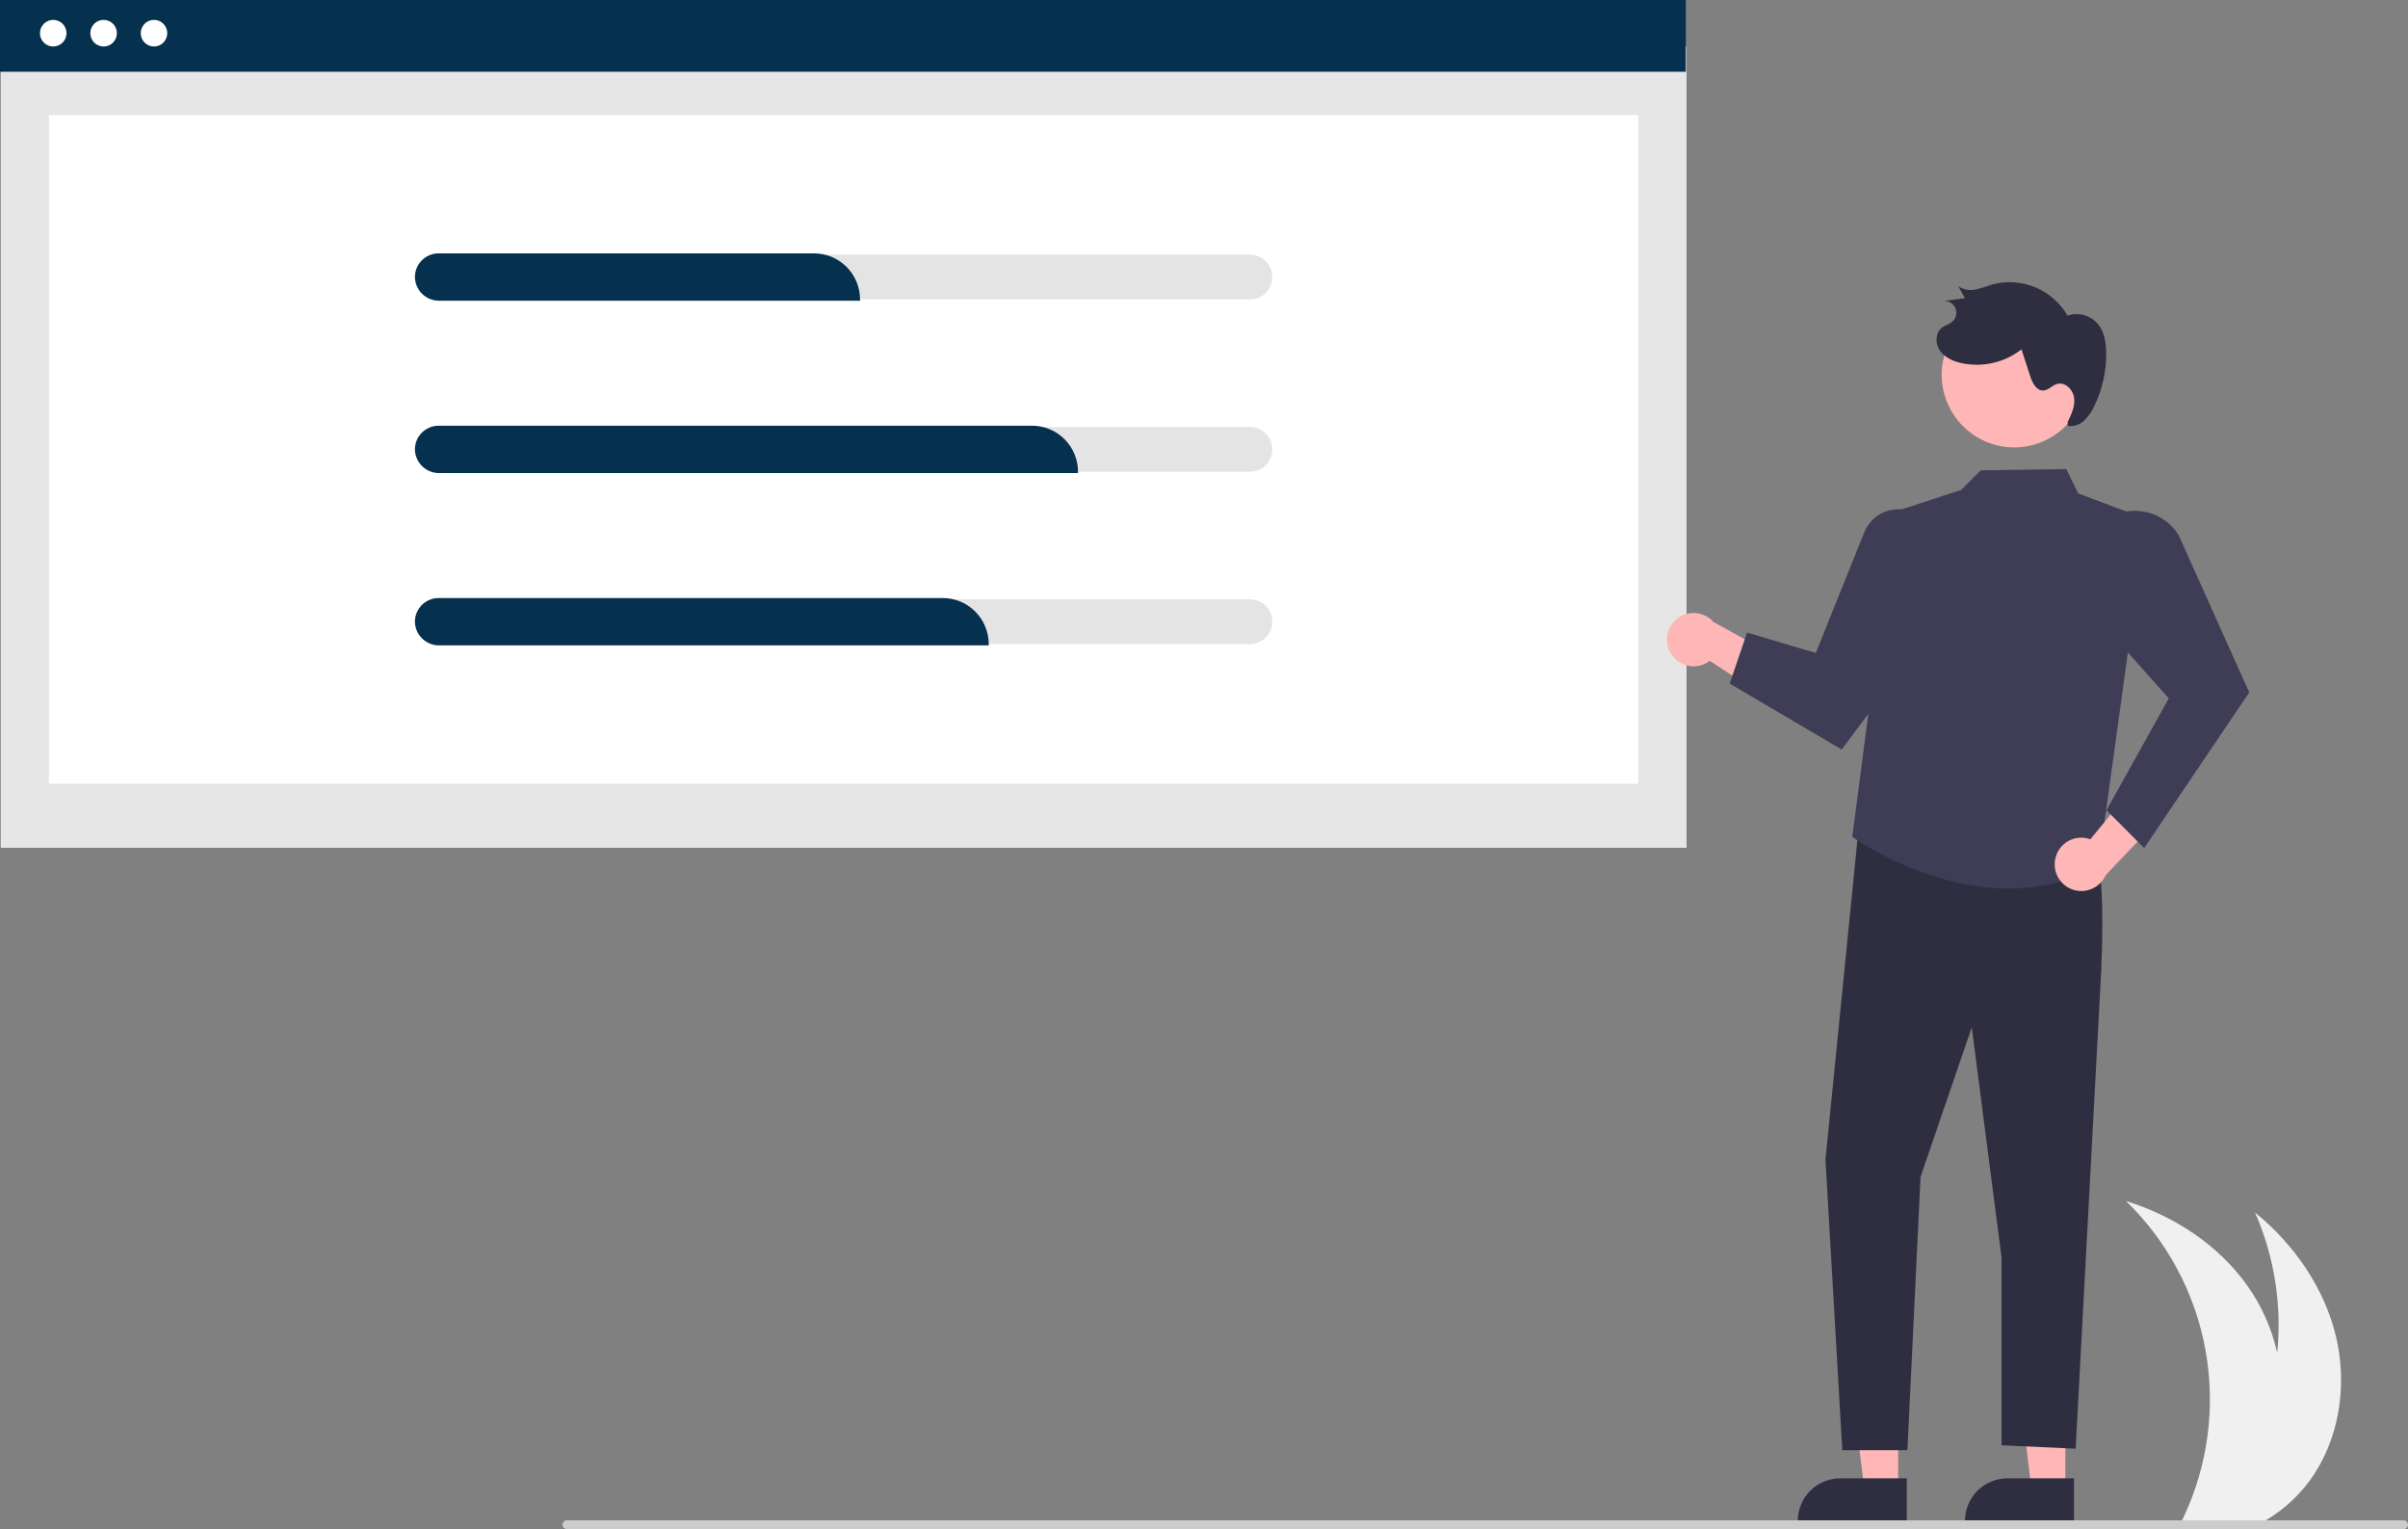 <svg width="241" height="153" viewBox="0 0 241 153" fill="none" xmlns="http://www.w3.org/2000/svg">
<rect x="0" y="0" width="241" height="153" fill="#808080" stroke="none"/>
<g clip-path="url(#clip0_844_298)">
<path d="M231.129 148.191C230.054 149.642 228.721 150.882 227.198 151.85C226.874 152.056 226.541 152.25 226.203 152.429H218.24C218.335 152.238 218.428 152.044 218.518 151.85C220.987 146.631 221.761 140.769 220.732 135.087C219.702 129.405 216.921 124.189 212.779 120.172C217.592 121.661 222.041 124.564 224.951 128.681C226.364 130.686 227.37 132.95 227.91 135.344C228.39 130.556 227.626 125.724 225.691 121.319C229.599 124.503 232.642 128.863 233.802 133.771C234.961 138.682 234.12 144.132 231.129 148.191Z" fill="#F0F0F0"/>
<path d="M168.795 4.633H0.072V84.827H168.795V4.633Z" fill="#E6E6E6"/>
<path d="M163.971 11.51H4.897V78.418H163.971V11.51Z" fill="white"/>
<path d="M168.724 3.05176e-05H0V7.18H168.724V3.05176e-05Z" fill="#05314F"/>
<path d="M5.327 4.652C6.06 4.652 6.655 4.056 6.655 3.321C6.655 2.586 6.06 1.99 5.327 1.99C4.593 1.99 3.998 2.586 3.998 3.321C3.998 4.056 4.593 4.652 5.327 4.652Z" fill="white"/>
<path d="M10.369 4.652C11.103 4.652 11.697 4.056 11.697 3.321C11.697 2.586 11.103 1.99 10.369 1.99C9.635 1.99 9.041 2.586 9.041 3.321C9.041 4.056 9.635 4.652 10.369 4.652Z" fill="white"/>
<path d="M15.412 4.652C16.146 4.652 16.74 4.056 16.74 3.321C16.74 2.586 16.146 1.99 15.412 1.99C14.678 1.99 14.084 2.586 14.084 3.321C14.084 4.056 14.678 4.652 15.412 4.652Z" fill="white"/>
<path d="M125.106 25.483H43.892C43.3 25.483 42.732 25.719 42.313 26.139C41.894 26.558 41.658 27.127 41.658 27.721C41.658 28.314 41.894 28.883 42.313 29.303C42.732 29.723 43.3 29.959 43.892 29.959H125.106C125.698 29.959 126.267 29.723 126.686 29.303C127.105 28.883 127.34 28.314 127.34 27.721C127.34 27.127 127.105 26.558 126.686 26.139C126.267 25.719 125.698 25.483 125.106 25.483Z" fill="#E4E4E4"/>
<path d="M125.106 42.727H43.892C43.3 42.727 42.732 42.962 42.313 43.382C41.894 43.802 41.658 44.371 41.658 44.964C41.658 45.558 41.894 46.127 42.313 46.547C42.732 46.966 43.3 47.202 43.892 47.202H125.106C125.698 47.201 126.266 46.965 126.684 46.546C127.102 46.126 127.337 45.557 127.337 44.964C127.337 44.371 127.102 43.802 126.684 43.383C126.266 42.963 125.698 42.727 125.106 42.727Z" fill="#E4E4E4"/>
<path d="M125.106 59.97H43.892C43.3 59.97 42.732 60.206 42.313 60.625C41.894 61.045 41.658 61.614 41.658 62.208C41.658 62.801 41.894 63.37 42.313 63.79C42.732 64.21 43.3 64.445 43.892 64.445H125.106C125.698 64.445 126.267 64.21 126.686 63.79C127.105 63.37 127.34 62.801 127.34 62.208C127.34 61.614 127.105 61.045 126.686 60.625C126.267 60.206 125.698 59.97 125.106 59.97Z" fill="#E4E4E4"/>
<path d="M86.077 30.09H43.971C43.361 30.099 42.77 29.876 42.318 29.466C41.865 29.056 41.585 28.49 41.533 27.881C41.51 27.557 41.554 27.231 41.663 26.925C41.772 26.619 41.944 26.339 42.166 26.102C42.388 25.866 42.655 25.677 42.952 25.548C43.249 25.419 43.569 25.352 43.893 25.352H81.477C82.697 25.353 83.866 25.839 84.728 26.702C85.59 27.566 86.075 28.737 86.077 29.959V30.09Z" fill="#05314F"/>
<path d="M107.891 47.334H43.971C43.361 47.342 42.77 47.119 42.318 46.709C41.865 46.3 41.585 45.733 41.533 45.124C41.51 44.8 41.554 44.475 41.663 44.169C41.772 43.862 41.944 43.582 42.166 43.346C42.388 43.109 42.655 42.921 42.952 42.792C43.249 42.662 43.569 42.596 43.893 42.595H103.292C104.511 42.596 105.68 43.082 106.543 43.946C107.405 44.809 107.89 45.98 107.891 47.202V47.334Z" fill="#05314F"/>
<path d="M98.955 64.577H43.971C43.361 64.586 42.77 64.363 42.318 63.953C41.865 63.543 41.585 62.977 41.533 62.368C41.51 62.044 41.554 61.718 41.663 61.412C41.772 61.106 41.944 60.826 42.166 60.589C42.388 60.353 42.655 60.164 42.952 60.035C43.249 59.906 43.569 59.839 43.893 59.838H94.356C95.575 59.84 96.744 60.326 97.606 61.189C98.469 62.053 98.954 63.224 98.955 64.445V64.577Z" fill="#05314F"/>
<path d="M167.142 65.251C167.321 65.594 167.574 65.894 167.882 66.13C168.19 66.365 168.545 66.53 168.924 66.612C169.302 66.695 169.694 66.694 170.072 66.609C170.45 66.523 170.804 66.356 171.11 66.118L178.995 71.271L178.971 66.371L171.487 62.229C171.055 61.74 170.459 61.427 169.811 61.349C169.164 61.272 168.51 61.434 167.975 61.807C167.439 62.179 167.058 62.735 166.905 63.37C166.751 64.005 166.836 64.674 167.142 65.251L167.142 65.251Z" fill="#FFB6B6"/>
<path d="M206.706 149.023H203.324L201.715 135.954L206.707 135.955L206.706 149.023Z" fill="#FFB6B6"/>
<path d="M207.57 152.307L196.663 152.307V152.169C196.663 151.041 197.11 149.959 197.907 149.162C198.703 148.365 199.782 147.917 200.908 147.917H200.909L207.57 147.917L207.57 152.307Z" fill="#2F2E41"/>
<path d="M189.972 149.023H186.59L184.981 135.954L189.972 135.955L189.972 149.023Z" fill="#FFB6B6"/>
<path d="M190.835 152.307L179.928 152.307V152.169C179.929 151.041 180.376 149.959 181.172 149.162C181.968 148.365 183.048 147.917 184.174 147.917H184.174L190.835 147.917L190.835 152.307Z" fill="#2F2E41"/>
<path d="M186.068 82.336L182.698 116.025L184.383 145.103H190.899L192.216 117.75L197.341 102.793L200.323 125.843V144.61L207.736 144.953L210.196 99.004C210.196 99.004 211.032 86.151 209.365 84.577C207.697 83.002 186.068 82.336 186.068 82.336Z" fill="#2F2E41"/>
<path d="M214.807 51.938L207.995 49.369L206.796 46.934L198.232 47.059L196.291 49.011L189.622 51.2L185.382 83.739C185.382 83.739 198.434 93.082 210.019 86.626L214.807 51.938Z" fill="#3F3D56"/>
<path d="M173.113 68.396L184.322 74.997L193.662 62.483V54.633C193.663 53.908 193.449 53.198 193.047 52.595C192.676 52.037 192.161 51.591 191.556 51.306C190.951 51.02 190.279 50.905 189.614 50.973C188.949 51.042 188.314 51.291 187.78 51.694C187.246 52.097 186.831 52.638 186.582 53.26L181.731 65.332L174.851 63.295L173.113 68.396Z" fill="#3F3D56"/>
<path d="M205.686 85.999C205.754 85.618 205.905 85.255 206.128 84.938C206.351 84.621 206.641 84.357 206.977 84.164C207.313 83.971 207.687 83.855 208.073 83.822C208.459 83.79 208.847 83.843 209.211 83.977L215.185 76.69L216.632 81.371L210.737 87.573C210.471 88.17 209.996 88.648 209.402 88.917C208.808 89.186 208.136 89.228 207.513 89.034C206.891 88.84 206.361 88.424 206.024 87.864C205.687 87.305 205.567 86.641 205.686 85.999L205.686 85.999Z" fill="#FFB6B6"/>
<path d="M214.597 84.852L210.822 81.07L217.057 69.879L208.013 59.726L208.536 55.63C208.656 54.687 209.033 53.796 209.625 53.053C210.141 52.408 210.803 51.895 211.557 51.558C212.31 51.221 213.134 51.07 213.957 51.117C214.781 51.165 215.582 51.409 216.292 51.829C217.003 52.25 217.602 52.835 218.041 53.535L225.112 69.283L225.076 69.335L214.597 84.852Z" fill="#3F3D56"/>
<path d="M208.784 38.481C208.523 40.391 207.515 42.119 205.983 43.285C204.45 44.451 202.518 44.96 200.611 44.7C198.704 44.44 196.978 43.432 195.812 41.898C194.646 40.364 194.136 38.429 194.394 36.519L194.408 36.416C194.709 34.531 195.737 32.84 197.272 31.708C198.806 30.576 200.723 30.093 202.609 30.364C204.496 30.635 206.2 31.638 207.355 33.156C208.51 34.675 209.022 36.587 208.782 38.48L208.784 38.481Z" fill="#FFB6B6"/>
<path d="M206.936 42.227C207.309 41.468 207.692 40.654 207.587 39.815C207.482 38.975 206.66 38.173 205.854 38.423C205.371 38.572 205.007 39.049 204.502 39.073C203.809 39.107 203.411 38.312 203.195 37.65L202.315 34.957C201.47 35.616 200.491 36.081 199.446 36.317C198.402 36.553 197.318 36.556 196.272 36.325C195.456 36.137 194.631 35.773 194.152 35.084C193.673 34.396 193.675 33.328 194.333 32.808C194.655 32.552 195.084 32.455 195.391 32.183C195.582 32.014 195.714 31.788 195.767 31.538C195.82 31.289 195.791 31.029 195.684 30.797C195.578 30.565 195.4 30.373 195.177 30.25C194.953 30.128 194.696 30.08 194.444 30.115L196.659 29.838L195.999 28.642C196.25 28.813 196.533 28.93 196.832 28.985C197.13 29.04 197.437 29.031 197.732 28.961C198.328 28.853 198.889 28.607 199.472 28.444C200.885 28.082 202.377 28.193 203.721 28.758C205.066 29.324 206.19 30.313 206.921 31.577C207.466 31.395 208.054 31.382 208.606 31.542C209.158 31.702 209.648 32.026 210.012 32.471C210.605 33.225 210.767 34.23 210.79 35.19C210.833 37.081 210.421 38.955 209.589 40.654C209.35 41.194 209.008 41.68 208.581 42.087C208.366 42.288 208.109 42.44 207.829 42.532C207.549 42.624 207.253 42.653 206.96 42.617" fill="#2F2E41"/>
<path d="M240.558 153H56.757C56.657 153.002 56.559 152.971 56.478 152.912C56.398 152.852 56.339 152.768 56.312 152.672C56.294 152.606 56.292 152.537 56.306 152.471C56.319 152.405 56.348 152.342 56.389 152.288C56.43 152.235 56.483 152.191 56.544 152.161C56.605 152.131 56.671 152.116 56.739 152.116H240.522C240.628 152.112 240.731 152.144 240.816 152.207C240.901 152.27 240.962 152.359 240.99 152.461C241.004 152.526 241.004 152.593 240.989 152.658C240.974 152.722 240.944 152.783 240.903 152.834C240.861 152.886 240.809 152.928 240.749 152.956C240.69 152.985 240.624 153 240.558 153Z" fill="#CCCCCC"/>
</g>
<defs>
<clipPath id="clip0_844_298">
<rect width="241" height="153" fill="white"/>
</clipPath>
</defs>
</svg>
